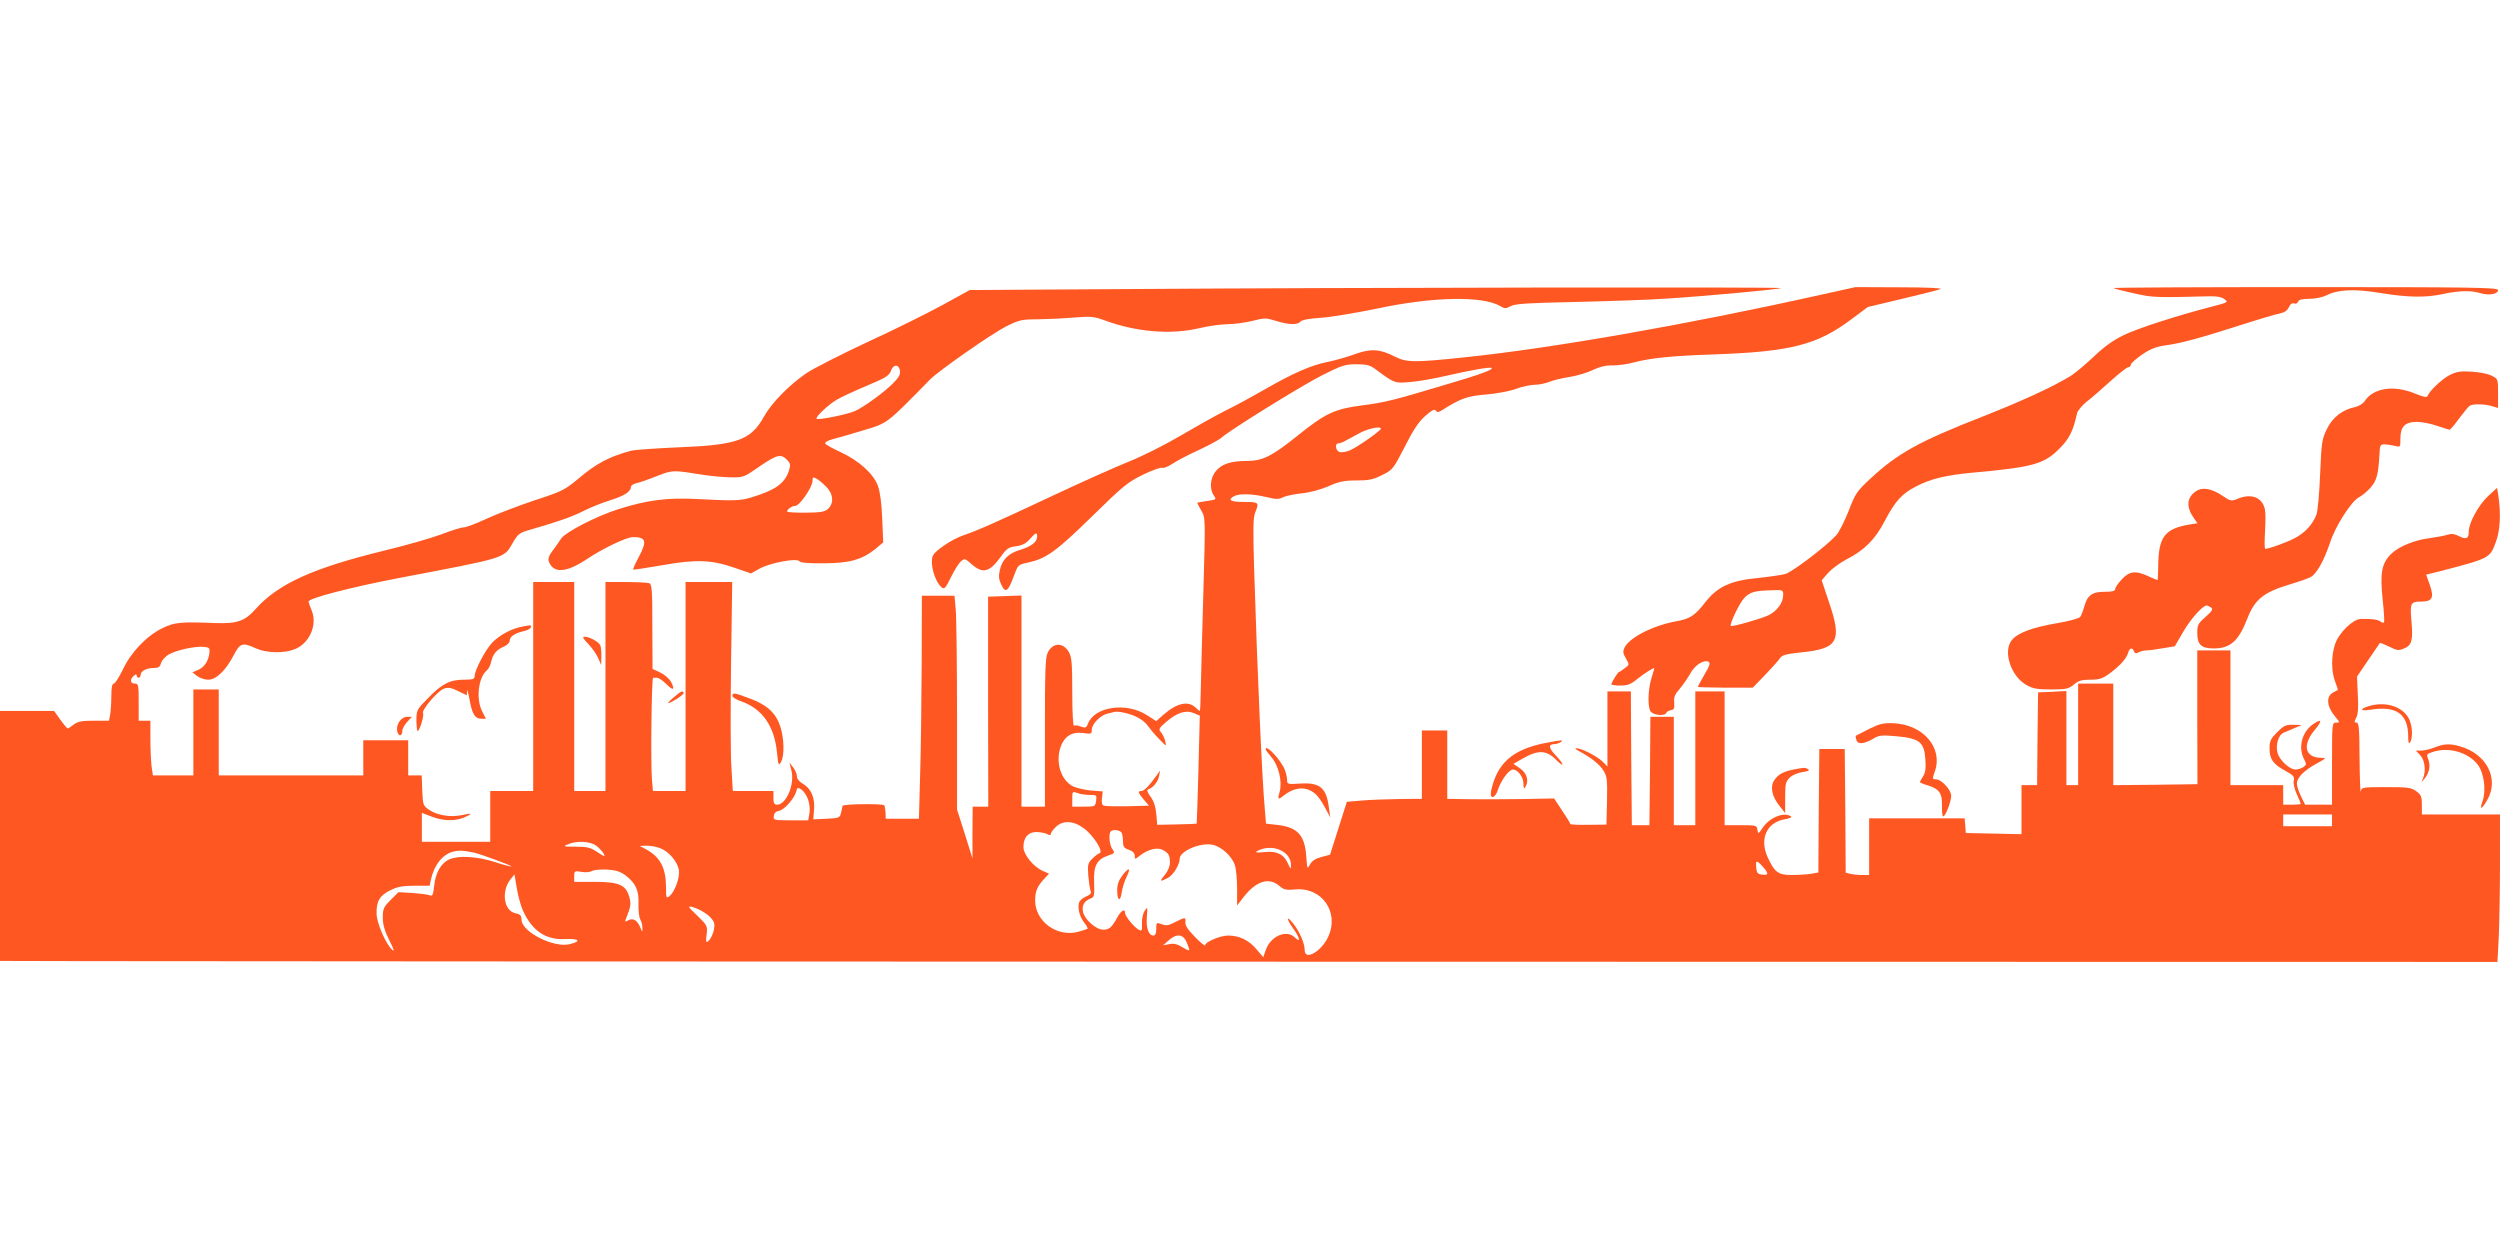<?xml version="1.0" standalone="no"?>
<!DOCTYPE svg PUBLIC "-//W3C//DTD SVG 20010904//EN"
 "http://www.w3.org/TR/2001/REC-SVG-20010904/DTD/svg10.dtd">
<svg version="1.0" xmlns="http://www.w3.org/2000/svg"
 width="1280pt" height="640pt" viewBox="0 0 1280 640"
 preserveAspectRatio="xMidYMid meet">
<g transform="translate(0,640) scale(0.1,-0.1)"
fill="#ff5722" stroke="none">
<path d="M5770 4920 l-805 -5 -140 -77 c-77 -42 -250 -128 -385 -190 -135 -63
-274 -134 -310 -158 -87 -59 -179 -152 -218 -222 -67 -121 -135 -146 -431
-158 -119 -5 -232 -13 -251 -18 -113 -31 -177 -65 -269 -143 -70 -58 -83 -65
-225 -111 -83 -28 -193 -70 -245 -94 -51 -24 -104 -44 -116 -44 -13 0 -64 -16
-113 -35 -50 -19 -182 -57 -294 -84 -365 -89 -544 -170 -660 -300 -55 -62 -95
-75 -208 -71 -177 7 -206 4 -268 -26 -81 -39 -162 -124 -203 -212 -19 -39 -40
-72 -46 -72 -9 0 -13 -20 -13 -64 0 -35 -3 -78 -6 -95 l-6 -31 -78 0 c-62 0
-82 -4 -103 -20 -14 -11 -28 -20 -30 -20 -3 0 -20 20 -38 45 l-32 45 -139 0
-138 0 0 -640 0 -640 423 -1 c232 -1 3109 -2 6393 -3 l5971 -1 7 134 c3 74 6
244 6 378 l0 243 -200 0 -200 0 0 49 c0 43 -4 52 -29 70 -26 19 -44 21 -154
21 -122 0 -126 -1 -130 -22 -2 -13 -5 61 -6 165 -1 155 -3 187 -15 187 -13 0
-13 4 -2 25 9 18 12 53 8 118 l-4 93 57 84 c32 47 59 86 60 88 1 2 23 -7 48
-19 40 -20 49 -21 76 -9 39 16 46 40 38 136 -9 96 -5 104 49 104 58 0 68 19
44 87 l-18 51 62 15 c265 69 264 68 295 153 22 56 26 145 13 233 l-7 43 -47
-43 c-49 -47 -98 -136 -98 -181 0 -36 -13 -42 -50 -23 -24 12 -39 14 -63 6
-18 -5 -56 -12 -85 -16 -76 -9 -156 -41 -196 -78 -52 -49 -61 -98 -47 -235 7
-63 10 -116 7 -119 -3 -3 -11 -1 -18 5 -13 10 -49 15 -101 13 -40 -1 -112 -71
-131 -128 -21 -60 -20 -142 0 -193 9 -23 15 -42 13 -43 -2 -1 -13 -7 -24 -13
-37 -20 -32 -72 11 -123 25 -30 25 -31 5 -31 -21 0 -21 -4 -21 -210 l0 -210
-69 0 -69 0 -21 43 c-12 24 -21 53 -21 65 0 30 36 67 100 102 51 28 53 30 25
30 -83 0 -99 65 -34 142 42 50 37 62 -11 28 -54 -39 -74 -117 -44 -175 14 -27
14 -30 -2 -42 -10 -7 -28 -13 -41 -13 -30 0 -81 47 -92 85 -11 42 5 94 32 104
12 5 38 16 57 24 l35 15 -44 1 c-38 1 -48 -4 -82 -38 -33 -33 -39 -45 -39 -83
0 -55 18 -80 80 -114 42 -23 49 -30 44 -50 -3 -12 3 -43 15 -69 12 -26 21 -49
21 -51 0 -2 -20 -4 -45 -4 l-45 0 0 50 0 50 -135 0 -135 0 0 345 0 345 -85 0
-85 0 0 -342 1 -343 -215 -3 -216 -2 0 260 0 260 -90 0 -90 0 0 -260 0 -260
-30 0 -30 0 0 241 0 241 -72 -4 -73 -3 -3 -237 -2 -238 -40 0 -40 0 0 -125 0
-126 -142 3 -143 3 -3 38 -3 37 -245 0 -244 0 0 -145 0 -145 -37 0 c-21 0 -48
3 -60 6 l-23 6 -2 317 -3 316 -65 0 -65 0 -3 -316 -2 -316 -38 -7 c-20 -3 -64
-6 -98 -6 -70 0 -89 14 -125 94 -41 94 -2 177 92 192 27 5 36 10 27 15 -35 23
-108 -7 -143 -59 -22 -33 -23 -33 -27 -11 -3 23 -6 24 -85 24 l-83 0 0 343 0
342 -75 0 -75 0 0 -342 0 -343 -55 0 -55 0 0 278 0 277 -60 0 -60 0 -2 -277
-3 -278 -45 0 -45 0 -3 343 -2 342 -60 0 -60 0 0 -192 0 -192 -27 27 c-30 27
-108 67 -133 66 -8 0 -1 -7 15 -15 61 -32 106 -68 125 -100 18 -29 20 -46 18
-154 l-3 -122 -93 -1 c-50 -1 -92 1 -92 4 0 4 -19 35 -42 69 l-41 62 -156 -3
c-86 -1 -209 -2 -273 -1 l-118 2 0 175 0 175 -65 0 -65 0 0 -175 0 -175 -117
-1 c-65 -1 -152 -4 -193 -8 l-74 -6 -43 -135 -43 -136 -45 -12 c-31 -8 -48
-20 -58 -38 -14 -26 -14 -24 -19 43 -8 109 -46 149 -153 160 l-53 6 -6 71
c-15 169 -38 696 -55 1236 -6 204 -5 261 6 287 21 51 18 53 -57 53 -70 0 -87
10 -51 30 27 14 94 12 165 -5 49 -12 64 -12 85 -1 14 7 57 16 95 20 43 4 96
19 137 36 56 25 81 30 145 30 64 0 86 5 131 28 53 26 57 31 115 144 44 87 71
128 105 158 34 30 49 37 54 28 7 -10 13 -10 31 1 96 61 131 74 227 81 55 5
120 17 153 29 32 12 75 21 97 21 21 0 54 7 74 15 19 8 65 19 103 25 38 6 92
22 120 36 36 17 67 24 100 23 27 0 76 6 108 15 86 23 196 34 401 41 405 14
539 48 719 184 l79 59 176 42 c97 23 185 45 196 50 12 5 -69 9 -208 9 l-227 1
-181 -40 c-685 -153 -1380 -274 -1825 -320 -257 -27 -293 -26 -354 5 -76 39
-123 41 -205 11 -38 -14 -102 -32 -142 -40 -83 -17 -176 -58 -323 -143 -58
-33 -147 -82 -199 -107 -51 -26 -154 -84 -229 -128 -76 -45 -193 -104 -266
-133 -72 -29 -246 -107 -386 -173 -294 -138 -382 -177 -458 -203 -58 -20 -146
-79 -156 -105 -16 -41 10 -132 46 -162 13 -10 20 -3 46 51 17 35 40 72 51 82
20 17 21 17 56 -14 57 -50 91 -41 148 37 30 43 40 50 78 55 32 4 52 14 71 36
32 36 38 38 38 13 0 -27 -30 -50 -86 -67 -61 -18 -93 -50 -105 -104 -7 -31 -5
-48 8 -75 21 -45 35 -35 64 45 21 57 22 58 70 68 96 21 145 56 329 236 161
158 185 177 263 215 48 23 91 38 97 35 6 -4 29 5 52 20 22 15 83 47 136 71 53
25 106 53 117 64 41 37 403 262 513 318 103 52 120 57 177 57 50 0 70 -5 94
-23 102 -75 100 -75 181 -68 41 3 125 18 185 32 135 31 226 46 232 40 9 -9
-57 -33 -237 -86 -271 -81 -307 -90 -429 -106 -138 -18 -185 -40 -328 -155
-129 -104 -179 -129 -257 -129 -83 0 -130 -15 -160 -51 -30 -35 -35 -92 -11
-126 14 -21 13 -21 -35 -28 -28 -4 -50 -8 -50 -10 0 -2 10 -20 21 -40 21 -36
21 -36 10 -423 -6 -213 -12 -435 -13 -494 -1 -60 -3 -108 -5 -108 -3 0 -11 7
-19 15 -39 39 -97 27 -168 -35 l-36 -32 -52 33 c-106 65 -265 40 -298 -47 -8
-21 -13 -22 -36 -14 -14 6 -30 8 -35 4 -5 -3 -9 67 -9 171 0 149 -3 181 -17
206 -30 51 -82 50 -108 -1 -13 -24 -15 -92 -15 -410 l0 -380 -60 0 -60 0 0
540 0 541 -86 -3 -85 -3 0 -537 1 -538 -40 0 -40 0 -1 -132 0 -133 -39 125
-40 125 0 480 c0 264 -3 510 -7 548 l-6 67 -83 0 -84 0 -1 -347 c-1 -192 -4
-449 -8 -571 l-6 -224 -85 0 -85 0 -1 31 c-1 17 -4 34 -7 38 -10 9 -211 7
-213 -3 -1 -5 -5 -21 -8 -36 -6 -25 -10 -27 -74 -30 l-68 -3 4 51 c5 61 -16
108 -59 132 -18 11 -29 25 -29 38 0 12 -9 32 -19 45 l-19 24 10 -40 c18 -69
-26 -175 -73 -175 -15 0 -19 7 -19 35 l0 35 -104 0 -104 0 -7 118 c-5 64 -5
305 -2 535 l6 417 -119 0 -120 0 0 -535 0 -535 -84 0 -83 0 -5 58 c-7 80 -2
522 6 522 3 0 12 0 20 0 8 0 29 -14 46 -31 36 -37 48 -33 26 9 -9 17 -33 38
-56 49 l-39 18 -1 216 c0 188 -2 218 -16 223 -9 3 -63 6 -120 6 l-104 0 0
-535 0 -535 -80 0 -80 0 0 535 0 535 -105 0 -105 0 0 -535 0 -535 -110 0 -110
0 0 -130 0 -130 -175 0 -175 0 0 74 0 74 50 -19 c60 -23 118 -24 165 -5 47 20
44 25 -9 13 -56 -13 -126 -2 -168 26 -32 22 -33 25 -36 100 l-3 77 -34 0 -35
0 0 90 0 90 -115 0 -115 0 0 -90 0 -90 -370 0 -370 0 0 220 0 220 -65 0 -65 0
0 -220 0 -220 -104 0 -103 0 -7 46 c-3 26 -6 89 -6 140 l0 94 -30 0 -30 0 0
95 c0 88 -1 95 -20 95 -24 0 -26 22 -5 40 10 9 15 9 15 1 0 -6 5 -11 10 -11 6
0 10 7 10 15 0 19 31 35 68 35 23 0 31 5 36 24 3 13 21 33 38 44 38 23 139 45
183 40 27 -3 30 -6 27 -33 -5 -41 -28 -74 -60 -86 l-27 -11 24 -19 c13 -10 38
-19 57 -19 41 0 89 46 131 126 32 62 45 66 114 34 54 -24 143 -26 198 -4 76
30 117 125 87 198 -9 21 -16 42 -16 46 0 17 215 73 460 120 556 106 539 100
585 180 28 48 33 52 100 71 138 40 201 62 265 94 36 18 96 42 135 54 71 22
105 44 105 67 0 8 12 16 28 20 15 3 62 19 104 36 83 32 79 32 238 7 41 -7 105
-12 141 -13 65 -1 68 0 151 58 90 61 108 64 142 27 13 -15 14 -23 5 -52 -22
-65 -70 -99 -193 -136 -56 -17 -89 -18 -276 -8 -152 8 -255 -5 -401 -51 -112
-35 -276 -119 -297 -153 -9 -14 -28 -42 -43 -61 -19 -25 -24 -41 -19 -55 23
-61 87 -58 188 8 88 59 209 117 243 117 68 0 73 -20 28 -105 -17 -31 -29 -59
-27 -61 2 -2 69 8 148 22 175 31 252 28 371 -13 l84 -29 43 24 c53 30 193 56
204 39 5 -8 45 -12 125 -11 134 0 198 19 267 75 l38 32 -5 121 c-3 78 -11 138
-22 168 -22 62 -98 130 -191 173 -39 18 -74 37 -78 43 -4 7 10 16 36 23 24 6
94 26 156 45 130 39 117 30 345 262 45 45 314 233 387 270 68 34 81 37 160 37
47 1 130 4 185 9 91 7 105 6 160 -14 161 -60 340 -75 487 -40 46 11 110 20
143 20 33 0 90 8 127 17 63 16 70 16 121 0 65 -20 111 -22 126 -3 7 8 44 15
104 19 50 3 180 25 287 47 287 61 539 66 631 13 23 -14 29 -14 55 0 23 12 92
16 334 21 168 4 375 11 460 17 195 12 582 48 589 54 5 6 -2187 3 -3349 -5z
m-1162 -419 c3 -16 -7 -34 -30 -58 -46 -48 -158 -130 -204 -149 -41 -17 -186
-46 -193 -38 -8 8 62 74 104 98 22 13 91 45 153 71 98 41 115 52 124 77 12 35
41 34 46 -1z m2462 -296 c0 -10 -124 -97 -159 -111 -19 -8 -42 -12 -53 -8 -20
6 -25 44 -5 44 6 0 23 6 37 14 14 7 47 25 74 40 43 23 106 35 106 21z m-2841
-296 c38 -37 42 -86 10 -115 -17 -15 -37 -18 -115 -19 -52 0 -94 2 -94 6 0 11
25 29 42 29 22 0 88 96 88 128 0 19 3 21 19 12 11 -5 33 -24 50 -41z m1593
-1181 c21 -10 45 -29 53 -42 9 -13 34 -43 57 -67 40 -42 41 -43 34 -14 -4 17
-14 37 -22 46 -13 15 -11 20 27 53 56 48 101 62 141 45 l31 -13 -7 -275 c-4
-152 -8 -276 -9 -278 -1 -1 -47 -3 -102 -4 l-100 -2 -5 56 c-3 37 -13 66 -29
88 -16 21 -20 34 -13 37 25 8 50 38 56 67 l6 30 -18 -25 c-36 -51 -64 -80 -78
-80 -20 0 -18 -8 12 -44 l27 -31 -108 -3 c-60 -1 -115 0 -123 3 -10 3 -13 16
-10 39 l4 34 -64 5 c-35 4 -78 14 -94 24 -61 36 -86 131 -54 208 21 49 57 69
111 62 42 -6 45 -5 45 17 0 29 44 74 79 82 14 3 31 7 36 9 20 5 81 -8 117 -27z
m-1684 -423 c7 -21 10 -53 6 -71 l-6 -34 -90 0 c-87 0 -89 1 -86 23 2 14 11
23 25 25 27 4 80 63 89 98 6 23 8 24 28 11 11 -8 27 -31 34 -52z m1441 25 c36
0 37 -1 33 -30 -4 -29 -5 -30 -63 -30 l-59 0 0 40 c0 38 1 39 26 30 14 -6 42
-10 63 -10z m6361 -130 l0 -30 -125 0 -125 0 0 30 0 30 125 0 125 0 0 -30z
m-6392 -40 c49 -35 104 -121 82 -128 -8 -3 -25 -16 -38 -29 -22 -22 -24 -31
-20 -86 3 -34 8 -69 12 -78 5 -12 -1 -20 -23 -29 -17 -7 -33 -21 -36 -31 -9
-28 3 -74 27 -104 11 -14 19 -28 16 -30 -2 -2 -24 -9 -48 -16 -109 -28 -220
53 -220 161 0 46 11 73 47 111 l24 26 -30 13 c-48 20 -101 84 -101 123 0 49
24 77 66 77 20 0 44 -5 55 -10 13 -8 19 -7 19 0 0 6 11 22 25 35 35 36 90 34
143 -5z m196 -26 c3 -9 6 -29 6 -45 0 -24 6 -32 30 -40 20 -7 30 -18 30 -31 0
-19 0 -19 26 1 40 32 89 44 116 30 31 -16 38 -28 38 -66 0 -19 -10 -43 -26
-62 -29 -35 -26 -38 15 -16 28 14 61 68 61 98 0 39 104 84 167 72 44 -8 99
-57 115 -103 7 -20 12 -76 12 -123 l0 -85 31 40 c64 84 130 106 183 62 25 -22
36 -24 83 -20 137 13 227 -116 170 -241 -34 -76 -121 -126 -121 -70 0 34 -24
91 -56 133 -37 48 -41 32 -5 -19 36 -48 43 -81 11 -49 -43 43 -126 7 -150 -66
l-12 -35 -35 41 c-40 47 -88 70 -145 70 -40 0 -118 -33 -118 -50 0 -6 -23 14
-52 43 -35 36 -51 59 -49 75 3 27 0 27 -52 1 -34 -18 -47 -20 -69 -11 -27 10
-28 9 -28 -24 0 -23 -5 -34 -15 -34 -24 0 -38 39 -33 96 4 51 4 53 -11 31 -9
-13 -15 -40 -14 -64 1 -39 0 -42 -17 -33 -25 14 -70 69 -70 87 0 23 -21 10
-40 -25 -27 -50 -41 -62 -71 -62 -37 0 -95 51 -104 91 -7 33 6 56 39 69 19 6
20 15 18 81 -4 86 13 119 73 139 33 11 34 13 20 33 -15 22 -20 78 -8 90 12 13
51 7 57 -9z m-2690 -65 c14 -11 31 -29 37 -40 9 -17 4 -16 -32 8 -36 24 -53
28 -112 28 -63 0 -66 1 -40 12 46 20 116 16 147 -8z m329 -13 c43 -17 85 -68
93 -110 6 -37 -20 -111 -49 -135 -16 -12 -17 -8 -17 50 -1 97 -31 153 -105
192 l-30 16 38 1 c21 0 52 -6 70 -14z m3177 -11 c33 -17 50 -43 50 -77 -1 -20
-2 -19 -15 9 -20 48 -56 66 -115 61 -55 -6 -62 -2 -27 12 34 13 75 12 107 -5z
m-4135 -10 c36 -8 197 -67 193 -71 -2 -2 -40 8 -83 22 -90 29 -184 35 -232 15
-44 -18 -73 -68 -80 -136 -5 -47 -9 -55 -22 -49 -9 4 -49 9 -89 12 l-72 4 -40
-40 c-36 -36 -40 -45 -40 -90 0 -36 9 -67 33 -116 24 -46 28 -61 15 -49 -33
30 -80 138 -80 187 -1 62 16 91 71 118 36 18 63 23 123 23 l78 0 6 30 c16 76
61 132 116 145 32 7 47 6 103 -5z m6600 -72 c32 -36 31 -45 -2 -41 -23 2 -29
8 -31 36 -4 39 2 40 33 5z m-5821 -46 c51 -39 68 -77 65 -145 -1 -32 3 -67 9
-79 7 -12 12 -32 11 -45 0 -23 0 -23 -10 2 -15 37 -37 52 -62 38 -17 -9 -19
-8 -12 8 26 65 27 77 16 115 -18 59 -53 74 -179 74 l-102 0 0 28 c0 28 2 29
38 23 20 -4 44 -1 52 4 8 6 43 9 76 8 49 -3 69 -10 98 -31z m-527 -178 c47
-105 118 -153 219 -147 70 3 82 -11 22 -26 -83 -21 -248 63 -248 126 0 20 -6
27 -30 32 -60 11 -75 111 -27 173 l21 26 12 -70 c6 -38 20 -89 31 -114z m935
-15 c21 -13 40 -35 44 -49 7 -27 -10 -77 -31 -95 -10 -8 -12 -1 -7 35 5 45 3
47 -48 97 -49 47 -51 50 -24 44 16 -4 46 -18 66 -32z m2464 -149 c20 -48 19
-49 -22 -25 -25 16 -44 21 -67 16 l-32 -6 28 25 c41 37 75 33 93 -10z"/>
<path d="M5746 1917 c-18 -24 -26 -46 -26 -75 0 -54 16 -62 23 -12 3 22 14 58
25 80 24 49 12 52 -22 7z"/>
<path d="M10822 4925 c2 -3 49 -15 104 -27 98 -22 113 -22 384 -15 37 1 63 -3
78 -14 22 -16 21 -17 -60 -38 -182 -47 -387 -113 -457 -148 -50 -24 -99 -59
-150 -108 -42 -40 -95 -84 -118 -99 -89 -55 -247 -128 -455 -210 -325 -127
-433 -188 -572 -317 -69 -64 -77 -76 -111 -165 -21 -53 -49 -109 -64 -125 -50
-55 -226 -189 -261 -198 -19 -5 -81 -14 -137 -20 -141 -13 -208 -44 -270 -122
-56 -72 -79 -87 -151 -100 -120 -22 -241 -84 -265 -136 -9 -19 -7 -30 8 -55
18 -31 18 -31 -6 -49 -13 -10 -26 -19 -29 -19 -6 0 -40 -55 -40 -64 0 -3 21
-6 46 -6 37 0 54 6 87 34 38 30 87 61 87 54 0 -2 -7 -25 -15 -52 -17 -57 -20
-139 -5 -167 12 -21 75 -28 82 -8 2 5 12 11 23 13 16 2 19 9 17 38 -3 28 3 43
28 71 17 20 41 55 54 78 23 44 71 74 95 60 9 -6 3 -23 -23 -66 -19 -33 -34
-60 -32 -62 1 -2 65 -3 141 -4 l139 0 61 63 c34 35 68 73 76 85 14 20 30 24
113 33 188 19 209 58 139 261 l-36 108 33 38 c18 20 60 51 92 68 94 48 148
102 197 196 54 103 89 142 162 179 75 39 152 57 289 70 311 28 367 44 446 125
49 49 69 90 88 177 3 15 25 41 48 60 24 18 79 66 123 106 43 39 85 72 92 72 7
0 13 6 13 13 0 6 25 29 55 50 42 29 71 41 118 48 83 11 185 39 387 104 93 30
184 57 203 60 24 5 38 15 46 32 7 16 17 23 27 19 8 -3 17 1 20 9 4 11 21 15
58 15 31 0 67 8 88 18 59 30 142 34 275 12 140 -23 234 -25 323 -5 79 17 141
19 190 4 44 -13 90 -5 90 16 0 13 -122 15 -987 15 -542 0 -984 -2 -981 -5z
m-1692 -1571 c0 -40 -31 -82 -75 -104 -37 -18 -186 -60 -193 -55 -9 7 46 122
70 145 29 29 52 36 146 38 50 2 52 1 52 -24z"/>
<path d="M12543 4480 c-40 -20 -106 -83 -114 -108 -3 -8 -24 -4 -64 13 -109
45 -214 29 -258 -39 -9 -13 -30 -26 -48 -30 -65 -13 -116 -52 -145 -112 -26
-53 -28 -68 -35 -233 -4 -97 -12 -189 -19 -206 -20 -52 -60 -94 -112 -121 -45
-23 -131 -54 -150 -54 -4 0 -4 40 -1 89 3 49 3 100 -1 115 -15 61 -70 81 -140
52 -31 -13 -36 -12 -76 15 -56 38 -103 46 -135 25 -49 -32 -53 -81 -13 -138
l19 -27 -38 -6 c-131 -22 -162 -63 -163 -217 0 -38 -2 -68 -4 -68 -2 0 -23 9
-47 20 -66 30 -96 26 -135 -16 -19 -19 -34 -42 -34 -50 0 -10 -14 -14 -55 -14
-64 0 -88 -18 -104 -77 -6 -21 -15 -44 -20 -51 -4 -8 -57 -22 -120 -33 -126
-21 -202 -50 -231 -87 -46 -57 -4 -185 75 -229 33 -19 55 -23 127 -23 78 0 89
3 116 25 24 20 41 25 84 25 46 0 62 5 98 31 53 39 88 77 96 107 7 25 22 29 30
7 5 -11 11 -12 24 -5 10 6 29 10 41 10 12 0 50 5 83 11 l61 10 43 74 c38 66
100 135 120 135 4 0 14 -5 22 -10 12 -9 8 -17 -27 -48 -39 -34 -43 -42 -43
-83 0 -60 21 -79 84 -79 85 0 127 37 172 152 39 101 84 136 224 178 41 12 86
28 100 35 31 16 69 85 100 177 27 84 109 212 148 232 16 8 43 31 60 50 31 36
39 67 45 171 2 46 4 50 27 50 14 -1 37 -4 53 -8 27 -7 27 -7 27 38 0 61 24 85
85 85 25 0 71 -9 102 -20 32 -11 61 -20 65 -20 4 0 26 26 49 58 24 31 47 60
53 64 15 11 75 10 114 -1 l32 -10 0 74 c0 74 0 75 -32 91 -18 10 -64 19 -103
21 -57 4 -78 0 -112 -17z"/>
<path d="M2670 3191 c-53 -11 -109 -41 -148 -79 -35 -36 -92 -143 -92 -174 0
-15 -9 -18 -55 -18 -72 0 -114 -22 -186 -97 -56 -57 -57 -59 -57 -116 1 -32 4
-55 8 -50 13 14 32 82 26 92 -9 15 76 115 107 125 21 8 37 5 72 -12 l45 -22 1
23 c0 12 6 -8 13 -44 13 -75 28 -99 61 -99 l23 0 -19 37 c-33 64 -20 175 24
211 9 7 19 28 22 45 9 39 28 61 66 77 17 8 29 20 29 31 0 20 29 39 74 48 16 4
31 12 34 19 4 13 4 13 -48 3z"/>
<path d="M3012 3103 c20 -21 43 -54 51 -73 l15 -35 1 42 c1 23 -2 49 -5 58 -7
18 -55 45 -81 45 -13 0 -8 -9 19 -37z"/>
<path d="M3450 2830 c-19 -16 -32 -29 -28 -30 13 0 78 42 78 51 0 16 -15 10
-50 -21z"/>
<path d="M3750 2837 c0 -7 21 -20 48 -29 105 -38 166 -125 180 -258 7 -70 8
-73 21 -51 18 33 16 120 -4 182 -23 69 -68 110 -154 142 -82 31 -91 32 -91 14z"/>
<path d="M12145 2789 c-62 -15 -70 -32 -10 -23 135 22 195 -21 195 -138 0 -32
3 -39 10 -28 16 25 11 93 -10 127 -33 54 -108 79 -185 62z"/>
<path d="M2044 2705 c-10 -16 -14 -34 -10 -50 7 -28 26 -25 26 4 0 10 11 30
25 45 l24 26 -24 0 c-15 0 -31 -10 -41 -25z"/>
<path d="M9570 2668 c-36 -18 -67 -34 -68 -35 -2 -1 -1 -11 3 -22 7 -24 39
-21 90 9 26 16 42 17 119 10 115 -11 138 -30 144 -119 3 -45 0 -67 -12 -86 -9
-13 -16 -27 -16 -29 0 -3 18 -11 40 -17 59 -18 75 -41 73 -105 -1 -30 2 -54 6
-54 12 0 41 75 41 106 0 30 -50 84 -78 84 -19 0 -19 2 -5 42 41 120 -60 238
-212 245 -51 2 -70 -2 -125 -29z"/>
<path d="M7908 2595 c-164 -33 -243 -103 -273 -242 -10 -48 20 -44 35 5 15 46
56 102 76 102 25 0 54 -38 54 -72 1 -28 2 -30 11 -15 18 31 6 70 -29 93 l-33
23 43 25 c83 48 126 47 177 -6 17 -17 31 -27 31 -21 0 5 -16 26 -36 47 -35 36
-37 56 -6 56 9 0 24 5 32 10 20 13 5 12 -82 -5z"/>
<path d="M12465 2573 c-22 -9 -53 -16 -68 -16 l-28 0 23 -24 c23 -25 30 -79
14 -118 l-8 -20 17 20 c23 29 30 64 18 96 -10 26 -9 29 20 38 81 29 184 0 233
-64 32 -42 44 -131 25 -186 -17 -48 -6 -46 23 4 64 108 -2 238 -140 276 -52
15 -81 13 -129 -6z"/>
<path d="M6480 2564 c0 -4 13 -21 29 -40 37 -42 57 -124 43 -177 -12 -43 -9
-44 25 -17 42 33 91 42 129 24 33 -16 52 -39 86 -104 l19 -35 -7 50 c-13 102
-46 130 -148 123 -63 -4 -66 -3 -66 18 0 13 -5 35 -11 51 -19 50 -99 136 -99
107z"/>
<path d="M9183 2460 c-54 -11 -79 -25 -99 -55 -22 -33 -12 -82 26 -130 l30
-38 0 80 c0 71 3 82 24 102 13 13 42 25 66 28 28 4 37 9 28 14 -15 10 -18 10
-75 -1z"/>
</g>
</svg>
